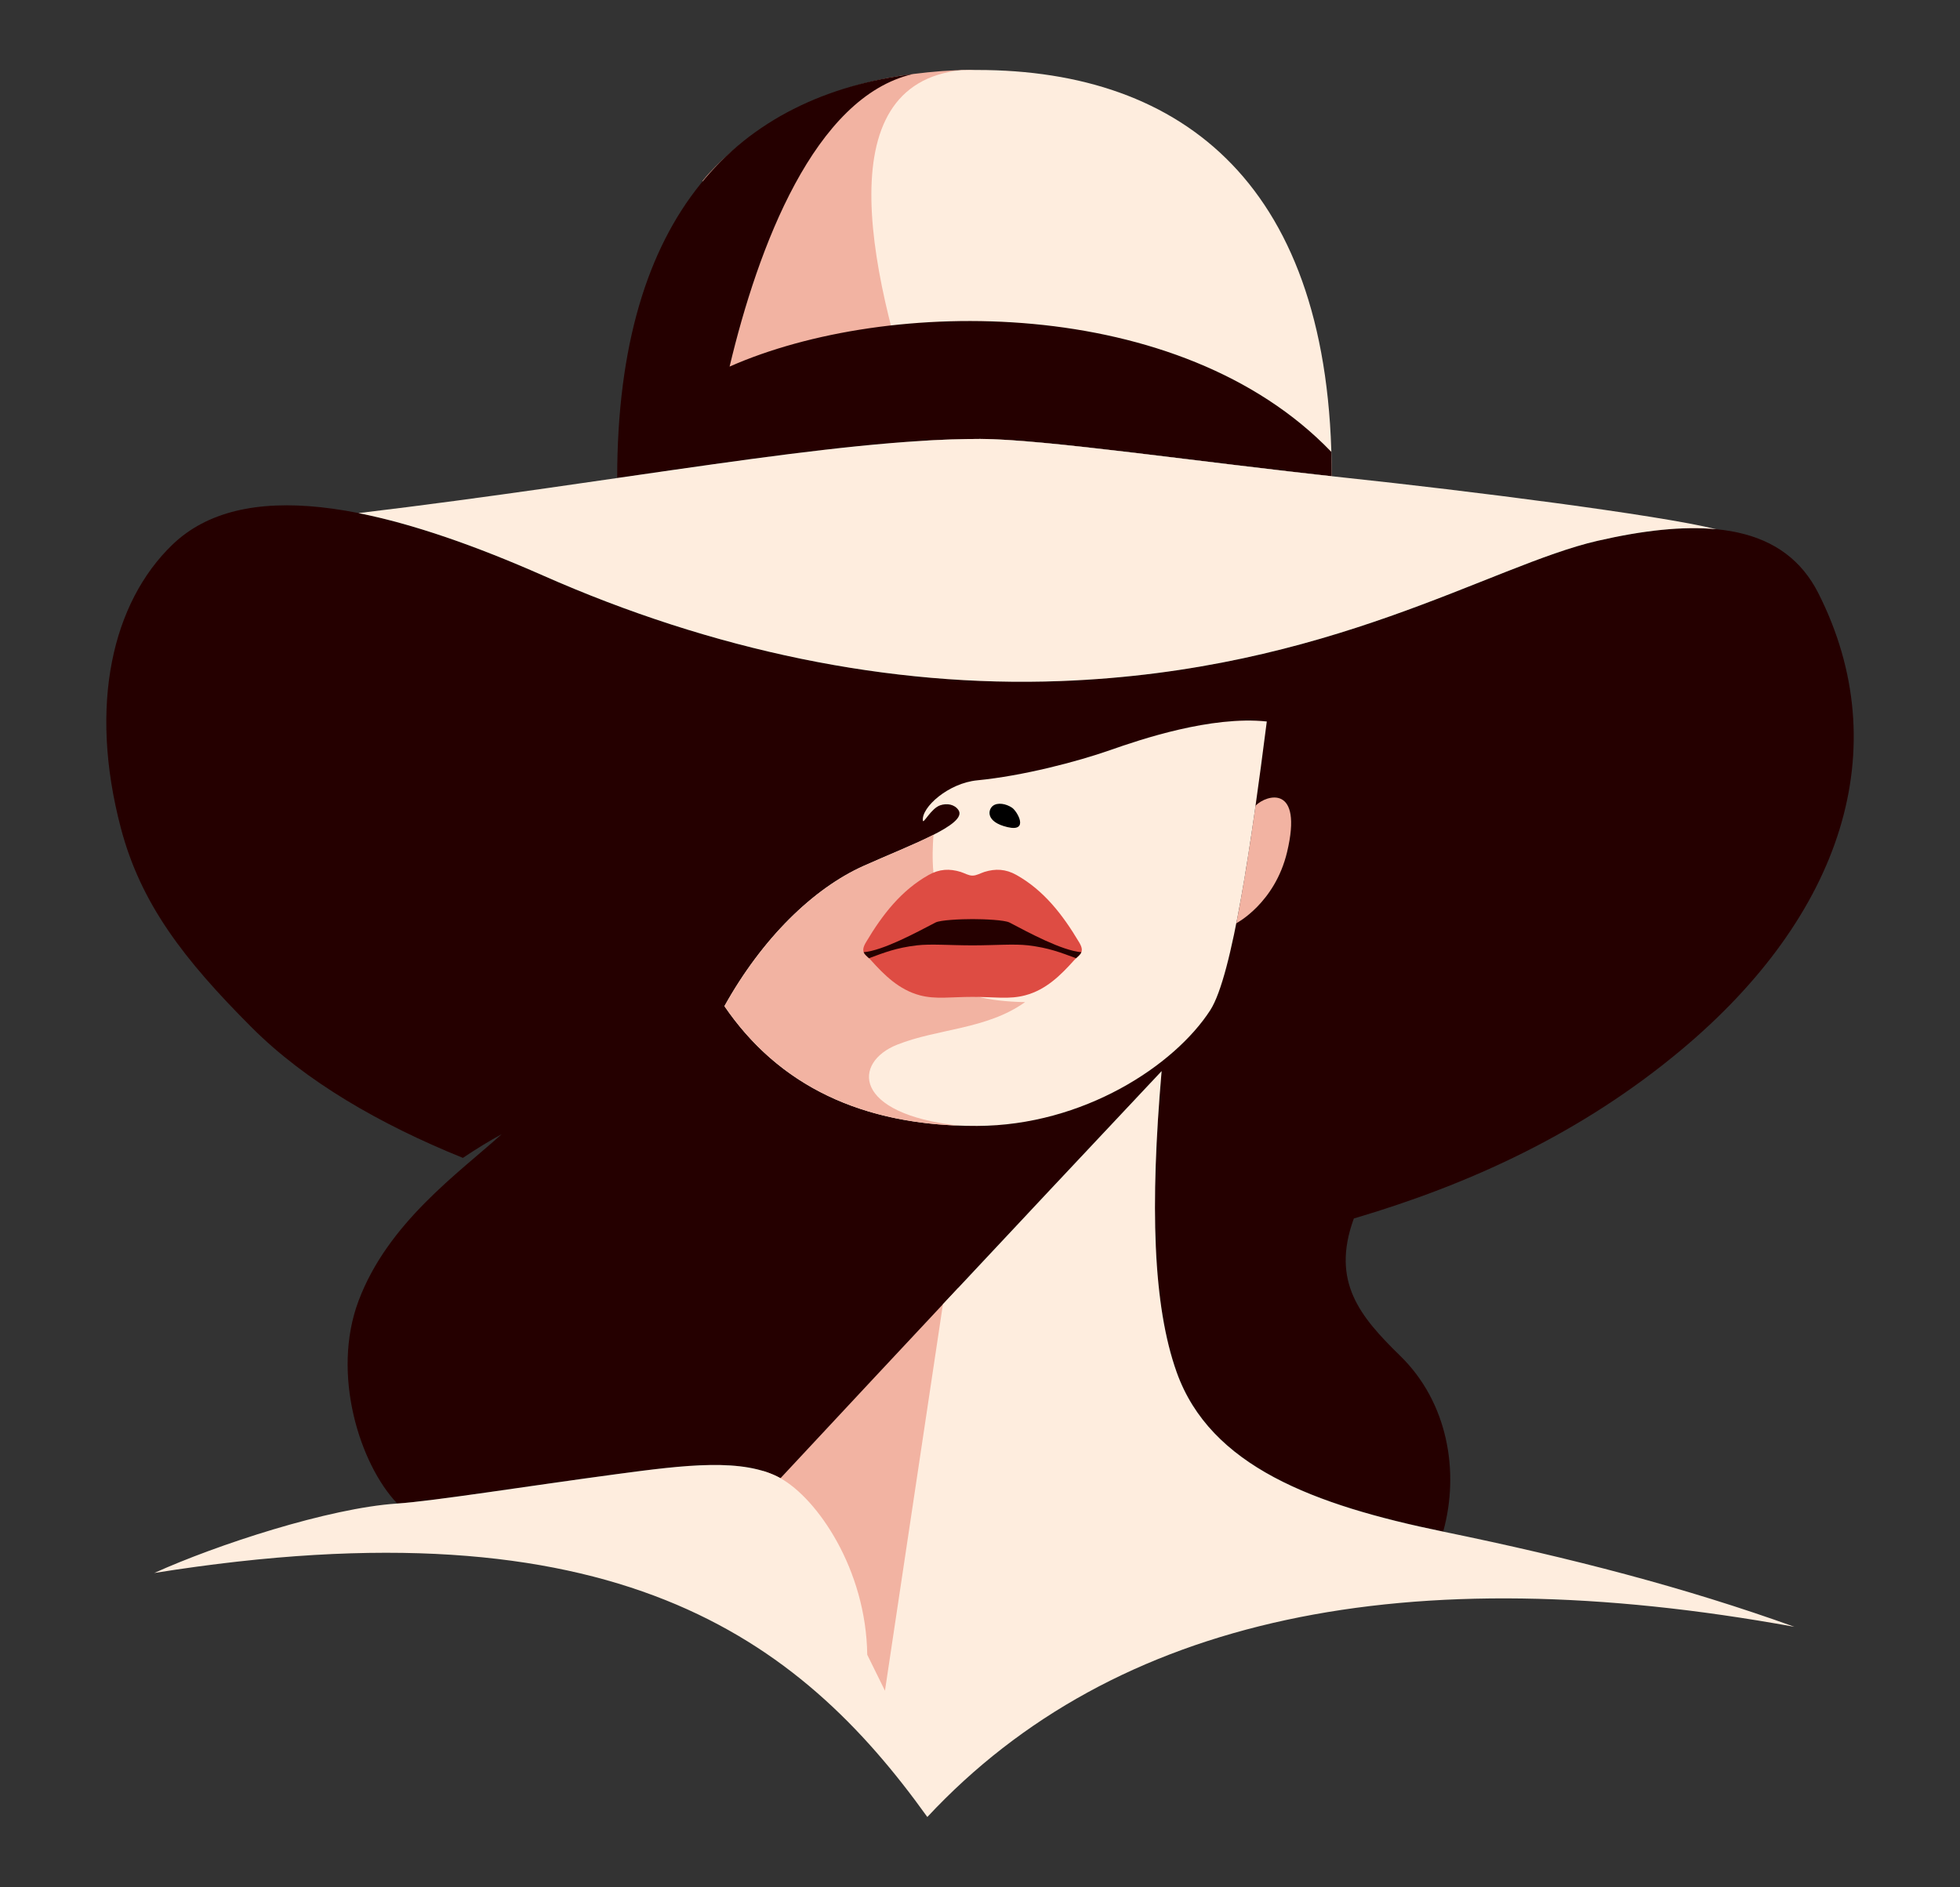 <?xml version="1.0" encoding="UTF-8"?> <svg xmlns="http://www.w3.org/2000/svg" xmlns:xlink="http://www.w3.org/1999/xlink" version="1.1" id="Слой_1" x="0px" y="0px" viewBox="0 0 3640.9 3505.8" style="enable-background:new 0 0 3640.9 3505.8;" xml:space="preserve"><rect x="0" y="0" width="3640.9" height="3505.8" fill="#333333" stroke="none"/> <style type="text/css"> .st0{fill-rule:evenodd;clip-rule:evenodd;fill:#F2B3A2;} .st1{fill:#F2B3A2;} .st2{fill-rule:evenodd;clip-rule:evenodd;fill:#FEEDDE;} .st3{fill-rule:evenodd;clip-rule:evenodd;fill:#250000;} .st4{fill-rule:evenodd;clip-rule:evenodd;fill:#DE4C43;} .st5{fill-rule:evenodd;clip-rule:evenodd;} </style> <g> <polygon class="st1" points="1645.4,2359.1 1362.8,2823.1 1625,3172.4 1784.1,2985.8 1784.1,2393.8 "></polygon> <path class="st1" d="M1305.2,335.9c0,0,125.4-165.2,389.9-198.3c38.2-4.8,72.4-7.5,103.4-7.5c55.6-0.1,257.5,71.4,322.7,96.7 c76.7,29.7-410.7,477.6-410.7,477.6l-442.4,56.9L1305.2,335.9z"></path> <path class="st2" d="M1785.9,130.3c9.8-0.3,19.5-0.3,29.4-0.3c383.8,0,658.5,215.9,658.5,754.7c-253.3-27.6-539-69.3-653.3-69.3 c-31.5,0-64.7,1.1-99.5,3.1C1615.8,520.9,1531.9,156.1,1785.9,130.3L1785.9,130.3z"></path> <path class="st3" d="M2473.1,839.5c0.4,14.8,0.7,29.9,0.7,45.2c-253.3-27.6-539-69.3-653.3-69.3c-175,0-402.8,33.3-674,72.6 c0-493.9,227.4-710,549.6-750.5c-183.2,42-288.1,321.9-340.8,543.5C1649.5,550.9,2192.3,547.1,2473.1,839.5L2473.1,839.5z"></path> <path class="st3" d="M2157.9,1989.8c-254.2,270.3-489.4,521.5-708,756.2c-69-38.2-177.5-24.6-303.7-7.7 c-164.9,22.1-341.3,50.2-408.3,54.7c-69.6-73-122.8-240.3-72-376c54.4-145.4,186.4-238,266-310c-23.5,12.8-47.6,27.6-72,44 c-154.2-62.3-292.4-142.4-392-242c-126.7-126.7-206.4-230.3-243.4-370.7c-60.6-229.8-15.2-419.2,95.4-526.1 c129.2-124.8,378.2-80.5,689,57c314.5,139.1,643.6,208,961,196c500.2-18.9,798.8-214.9,997.6-260.5c210.8-48.4,348.5-25,410.4,97.5 c145.3,287.7,44.6,598.6-256,849.2c-184.9,154.2-392.2,248.8-607,312.2c-42.9,117.6,11.6,182.3,86.5,255.5 c87.8,85.8,110.4,214.7,79.5,326c-240.7-49.5-432.6-121.3-495-296C2141.4,2424.8,2136.3,2239.6,2157.9,1989.8L2157.9,1989.8z"></path> <path class="st0" d="M2332.3,1496.7c20.6-20.9,88.6-39.9,58.6,86.1c-22.7,95.2-94.3,132.3-94.3,132.3 C2309.3,1651,2321.3,1575,2332.3,1496.7L2332.3,1496.7z"></path> <path class="st2" d="M2680.9,2845.3c238.9,49.1,450.3,104.1,652.4,176.8c-718.9-130.7-1261.6-20.9-1610.7,353.3 c-239.2-333.8-580.1-590-1436-453.3c115.7-52.4,324.5-120.7,451.2-129c66.9-4.4,243.3-32.6,408.3-54.7 c126.2-16.9,234.7-30.6,303.7,7.7c67.9,37.6,159.1,168.6,161.2,327.9l32.9,66.8l107.7-718c129.8-138.8,265.1-283,406.2-433 c-21.6,249.8-16.4,435,28,559.5C2248.3,2724,2440.1,2795.8,2680.9,2845.3L2680.9,2845.3z"></path> <path class="st2" d="M2353.2,1340.3c-28.1,220-63.7,472.2-105,536.3c-66.4,102.8-235.7,214.4-433,215 c-215.7,0.7-369.8-76.5-469.5-222.5c70.1-126,164.9-218.5,258.5-260.5c84.3-37.9,194.3-77.2,176.2-103.8 c-7.4-10.8-21.6-13-33.9-8.8c-16.9,5.7-31.4,35.4-32.2,28.4c-2.9-24.8,47.7-69.7,101-74.8c84.7-8.2,185.4-34.6,246.6-56 C2119.1,1373.5,2249.8,1329.4,2353.2,1340.3L2353.2,1340.3z"></path> <path class="st0" d="M1780.5,2091c-197.6-7.4-340.5-83.9-434.8-221.9c70.1-126,164.9-218.5,258.5-260.5 c43.5-19.5,93.8-39.5,129.8-57.8c-1.4,19.3-2.5,46.1,0,70.2c-19.7,23.3-115.4,236.2,170.2,240.6c-71.3,51-163,49.2-237.9,79.2 C1584.4,1973.5,1582.9,2069,1780.5,2091L1780.5,2091z"></path> <path class="st4" d="M1806.5,1626.6c7.6,0,15-4.6,22.3-6.9c20.2-6.2,39.2-5.6,59.3,5.7c50.9,28.6,85.8,73.6,116.5,125.1 c11.6,19.5,0.7,22.2-9.3,33.3c-24.5,27.3-52,55-90.9,65.2c-29.7,7.9-56.9,2.9-97.8,2.9s-68.1,4.9-97.8-2.9 c-38.8-10.3-66.4-37.9-90.9-65.2c-10-11.1-20.9-13.8-9.3-33.3c30.6-51.5,65.6-96.5,116.5-125.1c20.1-11.3,39-11.9,59.3-5.7 C1791.5,1621.9,1798.9,1626.6,1806.5,1626.6L1806.5,1626.6z"></path> <path class="st3" d="M1614.1,1780.1c-4.2-4.1-8.1-7.1-9.8-11.2c35.9-3,97.5-36.4,133.6-55.2c8.9-4.6,46.4-6.3,68.6-6.3 s59.7,1.7,68.6,6.3c36,18.9,97.7,52.3,133.6,55.2c-1.7,4.1-5.5,7.2-9.8,11.2c-29-10.7-50.9-19.4-89-23.9c-26.2-3.1-61.5,0-103.4,0 c-41.9,0-77.2-3.1-103.4,0C1665,1760.7,1643.2,1769.4,1614.1,1780.1L1614.1,1780.1z"></path> <path class="st5" d="M1843.9,1497.4c-8.5,7.1-13.2,29.5,27.5,39.1c40.7,9.7,18.5-29.2,8.6-36 C1869.1,1493.1,1852.9,1489.9,1843.9,1497.4L1843.9,1497.4z"></path> <path class="st2" d="M665.9,953.2C1153.6,895,1550,815.4,1820.4,815.4c118.1,0,419.1,44.5,678.4,72 c227.1,24.1,582.2,69.1,689.3,95.7c-61.3-5.9-134.9,1.9-220.6,21.6c-198.8,45.7-497.5,241.7-997.6,260.5 c-317.4,12-646.5-56.9-961-196C883.1,1013.7,767.5,973.3,665.9,953.2L665.9,953.2z"></path> </g> </svg> 